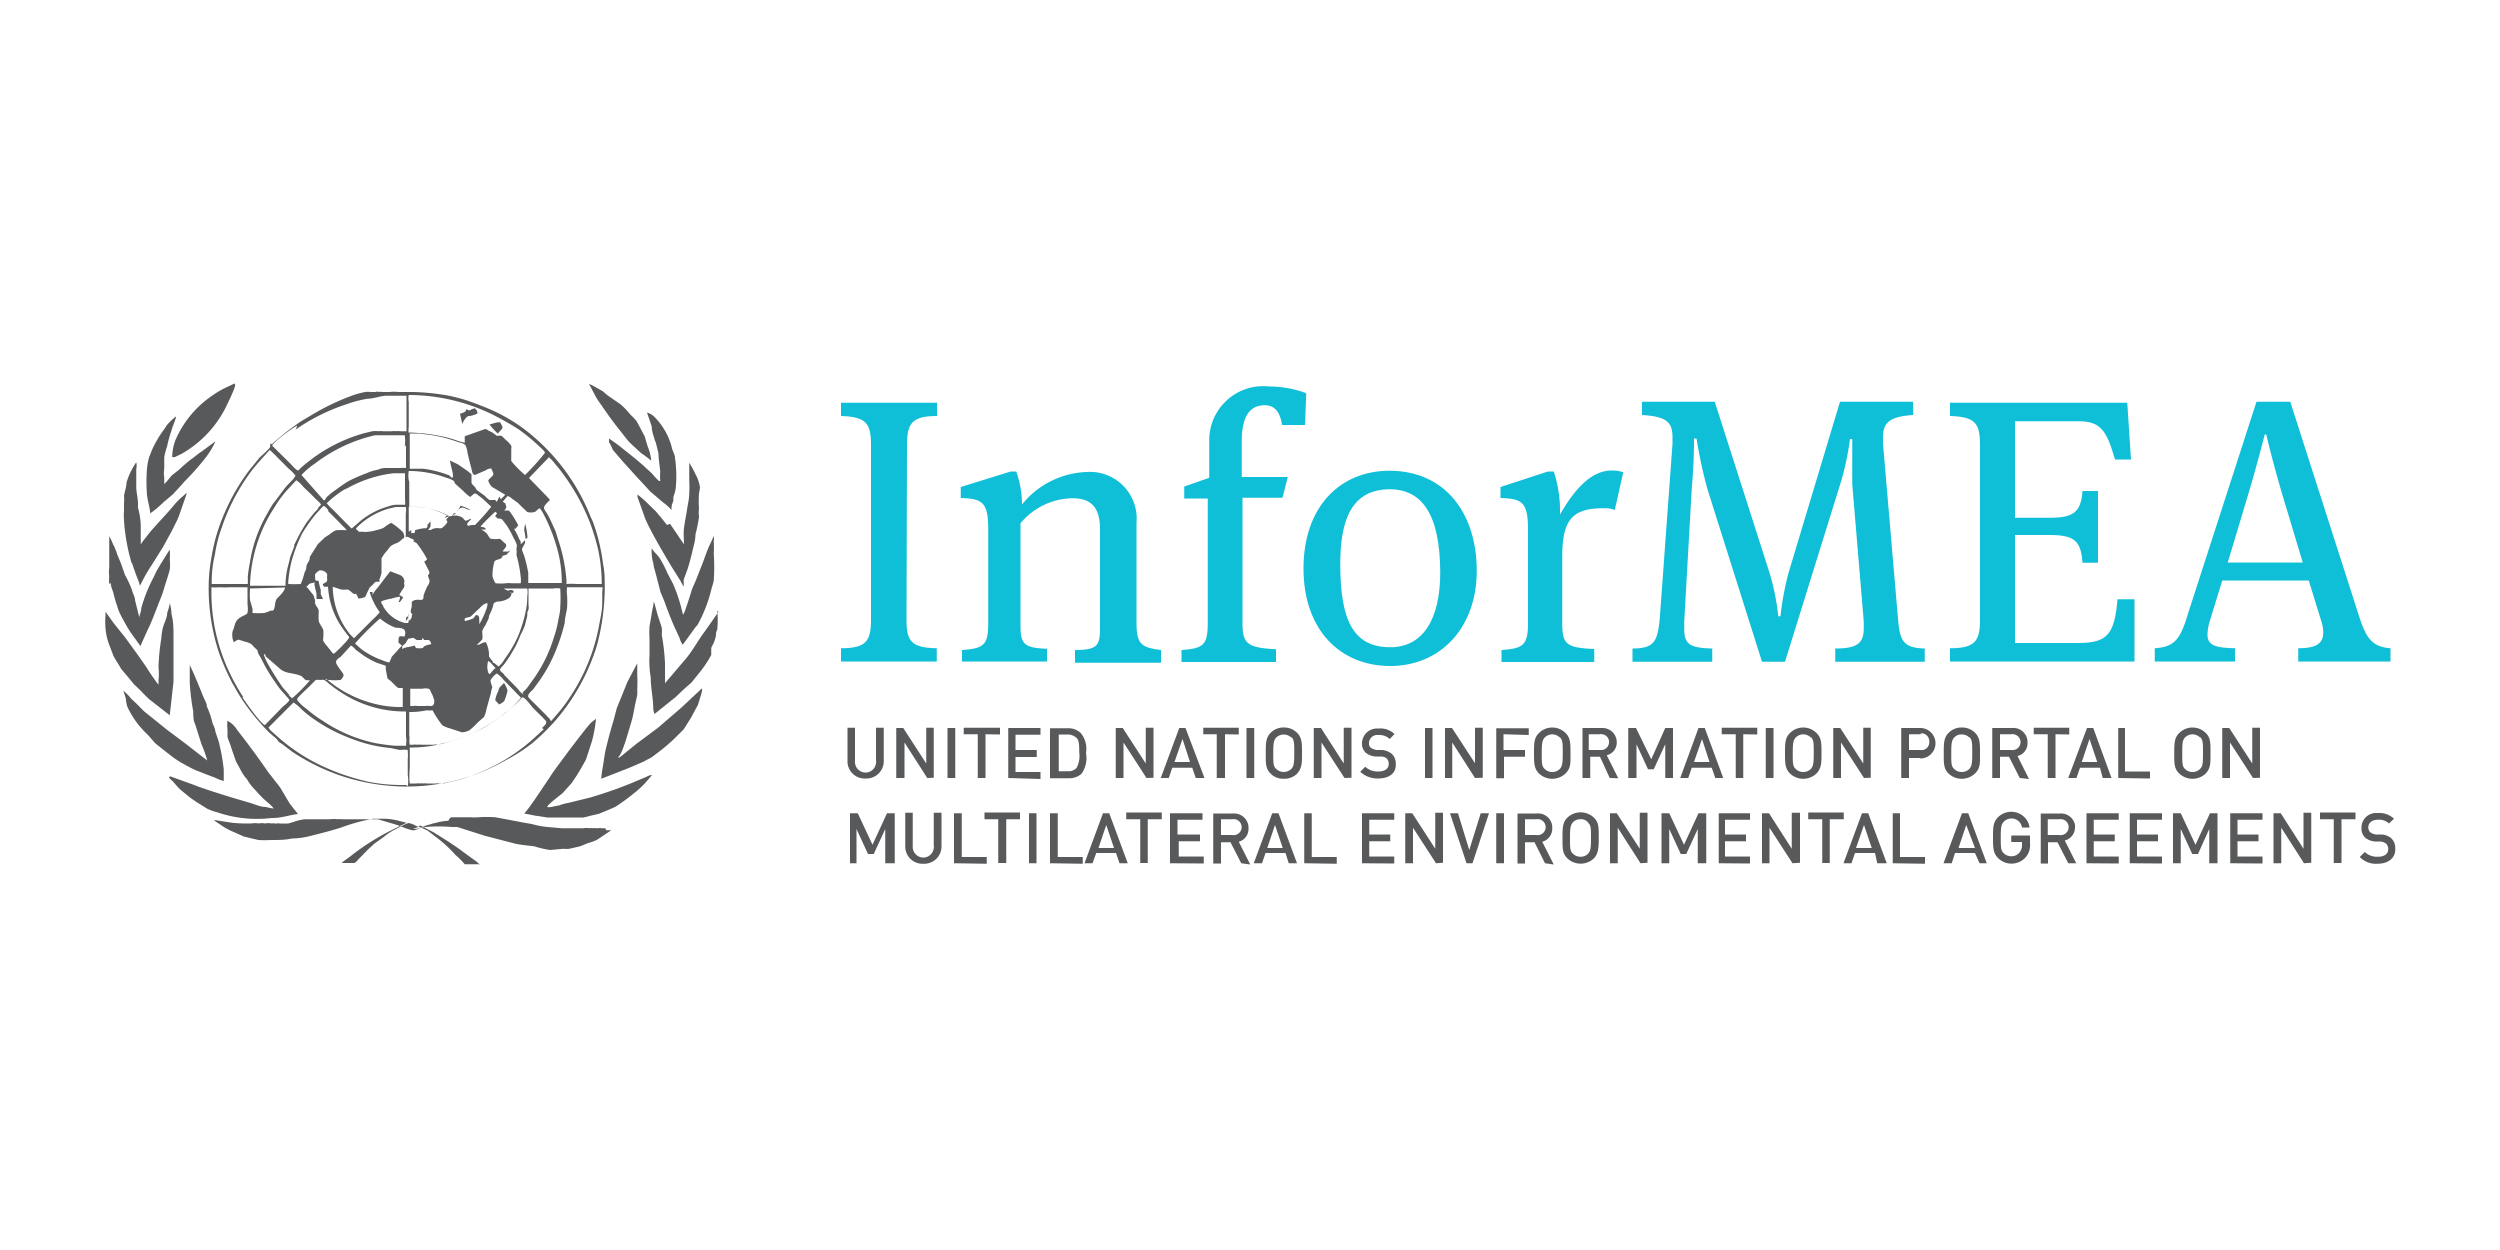 <svg xmlns="http://www.w3.org/2000/svg" viewBox="0 0 100 50">
  <g>
    <g>
      <path d="M36.26,24.79c0,.86.19,1.12,1.21,1.14v.53H33.64v-.53c1,0,1.2-.28,1.2-1.14v-7c0-.86-.2-1.12-1.2-1.15v-.53h3.84v.53c-1,0-1.2.29-1.2,1.15Z" style="fill: #0fbed7"/>
      <path d="M46.44,26v.51H43V26c.95,0,1-.21,1-.95V21.17c0-.89-.37-1.24-1.1-1.24a2.76,2.76,0,0,0-2.08,1V25c0,.74.11.92,1.06.95v.51H38.48V26c.86-.06,1.05-.19,1.05-1.06V21.2c0-1.1-.21-1.25-1.1-1.28v-.44l2-.62h.22a4,4,0,0,1,.23,1.32,3.48,3.48,0,0,1,2.58-1.3,1.87,1.87,0,0,1,2,1.69,1.82,1.82,0,0,1,0,.33v4C45.46,25.76,45.64,25.9,46.44,26Z" style="fill: #0fbed7"/>
      <path d="M52.2,17h-.92c-.07-.5-.28-.79-.69-.79-.57,0-.92.4-.92,1.44v1.43h1.84l-.21.83H49.7v5c0,.82.16,1,1.34,1.06v.51H47.26V26c.86-.06,1.05-.19,1.05-1.06v-5h-.94v-.48l1-.35V17.65a2.16,2.16,0,0,1,2.4-2.19,4.17,4.17,0,0,1,1.48.27Z" style="fill: #0fbed7"/>
      <path d="M55.61,26.64c-2,0-3.47-1.44-3.47-3.9s1.45-3.91,3.44-3.91c2.23,0,3.49,1.71,3.49,4S57.61,26.64,55.61,26.64Zm0-7.07c-1.51,0-2,1.15-2,3,0,2.29.55,3.32,2,3.32,1.29,0,2-1.09,2-3C57.6,20.57,56.88,19.57,55.58,19.57Z" style="fill: #0fbed7"/>
      <path d="M64.47,18.82a1.39,1.39,0,0,1,.46.07l-.34,1.51a1,1,0,0,0-.45-.07c-1.24,0-1.65.45-1.65,1.94v2.64c0,.86.15,1,1.28,1.05v.52H60.06V26c.86-.06,1.06-.19,1.06-1.06V21.2c0-1.1-.21-1.25-1.1-1.28v-.44l1.9-.62h.23a5.05,5.05,0,0,1,.25,1.72C63,19.54,63.66,18.82,64.47,18.82Z" style="fill: #0fbed7"/>
      <path d="M76.53,16.6c-.94.06-1.21.3-1.21.89v.26l.6,7c.07.88.21,1.17,1.07,1.19v.53H73.41v-.53c.88,0,1.14-.21,1.14-.81v-.27l-.46-5.5c0-.46,0-1.1,0-1.48v-.32H74a11.36,11.36,0,0,1-.34,1.64l-2.26,7.27h-.92l-2.19-6.93a19.6,19.6,0,0,1-.43-2h-.1c0,.21,0,1-.09,2l-.3,5.31v.32c0,.6.23.75,1.12.77v.53H65.3v-.53c.87,0,1-.28,1.09-1.19l.51-7v-.26c0-.63-.27-.83-1.22-.89v-.53h2.91l2.19,6.84a9.25,9.25,0,0,1,.35,1.74h.09a11.44,11.44,0,0,1,.32-1.73l2.06-6.85h2.92Z" style="fill: #0fbed7"/>
      <path d="M78,25.93c1,0,1.2-.28,1.2-1.14v-7c0-.86-.19-1.12-1.2-1.15v-.53h7.09l.15,2.27h-.64c-.33-1.15-.57-1.53-1.45-1.53H80.6v3.86H82c.92,0,1.24-.21,1.3-1.07h.62v2.87H83.3C83.24,21.66,83,21.4,82,21.4H80.6v4.32h2.53c1.16,0,1.45-.34,1.57-1.75h.68v2.49H78Z" style="fill: #0fbed7"/>
      <path d="M92.35,23.22H88.89l-.5,1.63a1.9,1.9,0,0,0-.09.53c0,.45.33.53,1.1.55v.53H86.19v-.53c.72-.05,1-.28,1.3-1.29l2.77-8.57h1.35l2.74,8.54c.27.84.49,1.27,1.27,1.32v.53H91.93v-.53c.72,0,1-.19,1-.63a1.48,1.48,0,0,0-.08-.46Zm-3.24-.72h3l-.67-2.23c-.41-1.33-.68-2.43-.79-2.89h-.06c-.16.61-.39,1.51-.81,2.89Z" style="fill: #0fbed7"/>
    </g>
    <g>
      <path d="M19,16.34a.26.26,0,0,1,.1.2v0a1.12,1.12,0,0,1-.31.1h-.06l0,0-.08.06a1,1,0,0,0-.16.26h0l-.09-.41v0s.24-.06.24-.14.08,0,.11,0,0,0,.05,0a.53.53,0,0,1,.22-.08h0Z" style="fill: #58595b;fill-rule: evenodd"/>
      <path d="M20,16.86h0c0,.06.1.17.1.24s-.18.2-.18.25a3,3,0,0,1-.34-.37l.28-.08a.24.24,0,0,1,.12,0h0Z" style="fill: #58595b;fill-rule: evenodd"/>
      <path d="M18.41,20.23a1.33,1.33,0,0,1,.28.1l.12.05h0c-.16.05-.27-.19-.46,0,0,0-.05,0-.05.06h0v0l.11-.18Z" style="fill: #58595b;fill-rule: evenodd"/>
      <path d="M21,20.92a2.94,2.94,0,0,1,.1.58.1.1,0,0,1-.08.05,1.88,1.88,0,0,0-.05-.33A.74.74,0,0,1,21,21a.36.36,0,0,0,0-.09Z" style="fill: #58595b;fill-rule: evenodd"/>
      <path d="M19.13,21.05s0,0,0,0Z" style="fill: #58595b;fill-rule: evenodd"/>
      <path d="M16,21.51v0A0,0,0,0,0,16,21.51Z" style="fill: #58595b;fill-rule: evenodd"/>
      <path d="M12.09,24v0Z" style="fill: #58595b;fill-rule: evenodd"/>
      <path d="M11.8,24.07v0Z" style="fill: #58595b;fill-rule: evenodd"/>
      <path d="M16.22,24.89h0l-.1,0h.11v-.06h0Z" style="fill: #58595b;fill-rule: evenodd"/>
      <path d="M16.29,24.93v0h0l0,0Z" style="fill: #58595b;fill-rule: evenodd"/>
      <path d="M18.62,25.92h0s0,0,0,0,0,0,0,0Z" style="fill: #58595b;fill-rule: evenodd"/>
      <path d="M12.8,26.7s0,.07.06.07h0l-.06-.06Z" style="fill: #58595b;fill-rule: evenodd"/>
      <path d="M20.16,27.32s.06.08.07.12a.62.62,0,0,1,.07.19,2,2,0,0,1-.13.41.55.55,0,0,1-.22.14c0-.05-.13-.13-.14-.18a1.12,1.12,0,0,1,.12-.35.44.44,0,0,1,.06-.16Z" style="fill: #58595b;fill-rule: evenodd"/>
      <path d="M11.36,27.54s0,0,0,0h0v0Z" style="fill: #58595b;fill-rule: evenodd"/>
      <path d="M11.91,28.19s0,0,0,0Z" style="fill: #58595b;fill-rule: evenodd"/>
      <path d="M7.53,30.59v0Z" style="fill: #58595b;fill-rule: evenodd"/>
      <path d="M18,31.24v.06h0v-.05Z" style="fill: #58595b;fill-rule: evenodd"/>
      <path d="M24.26,16.5c.18.26.37.51.57.76s.27.36.43.51l.39.36a3.79,3.79,0,0,1,.4.3h0a1.94,1.94,0,0,0-.13-.54c-.05-.14-.09-.29-.13-.43l-.2-.38-.13-.24a3.07,3.07,0,0,0-.25-.26,2.86,2.86,0,0,0-.38-.4l-.52-.36-.2-.17-.32-.18a1,1,0,0,0-.23-.11c.12.21.22.43.35.64Z" style="fill: #58595b;fill-rule: evenodd"/>
      <path d="M7,18.28l.27-.13a4.42,4.42,0,0,0,1.83-2c.1-.21.2-.42.28-.63,0-.05.06-.12,0-.18l-.25.12a3.42,3.42,0,0,0-.59.33,4.12,4.12,0,0,0-1.48,1.72,1.84,1.84,0,0,0-.17.77.08.08,0,0,0,.07,0Z" style="fill: #58595b;fill-rule: evenodd"/>
      <path d="M26.22,17.65l.12.49c0,.24.05.49.07.73a2.22,2.22,0,0,0,0,.37h-.05v0h0a2.68,2.68,0,0,1-.28-.3l-.23-.21c-.35-.33-.74-.62-1.11-.92l-.25-.18-.13-.09a0,0,0,0,0,0,.05l0,.09a2.2,2.2,0,0,1,.15.31l.42.49c.25.27.49.55.75.82l.33.36.53.45a1.78,1.78,0,0,1,.32.29h0c0-.1,0-.2.05-.3s0-.2.05-.29a1.53,1.53,0,0,0,.07-.29A5,5,0,0,0,27,18.32c0-.13-.09-.26-.12-.39a2.66,2.66,0,0,0-.73-1.28.72.72,0,0,0-.27-.15l.19.56c0,.21.09.41.14.61Z" style="fill: #58595b;fill-rule: evenodd"/>
      <path d="M6,20.54a4.06,4.06,0,0,0,.55-.46l.37-.31c.15-.17.31-.33.45-.5a10.17,10.17,0,0,0,.82-.92,3.14,3.14,0,0,0,.43-.7l-.54.4c-.16.1-.3.23-.46.34a6,6,0,0,0-.46.4L6.89,19c-.12.12-.2.26-.32.36h0V19.1a1,1,0,0,1,0-.35c0-.16,0-.31,0-.46a2.58,2.58,0,0,1,.11-.42,5.27,5.27,0,0,1,.19-.68c0-.07.2-.48.16-.53a3.45,3.45,0,0,0-.28.26.85.85,0,0,0-.14.19,4.61,4.61,0,0,0-.5.82c-.05.11-.09.23-.14.34a2.59,2.59,0,0,0-.1.62,6.11,6.11,0,0,0,0,.74c0,.33.12.61.14.92Z" style="fill: #58595b;fill-rule: evenodd"/>
      <path d="M5.28,22.52c.06.19.13.38.2.57a2.3,2.3,0,0,1,.12.34h0l.07-.14a5.9,5.9,0,0,1,.4-.69l.45-.72.34-.62.23-.46.07-.17.3-.86v-.05h0l-.17.15a3,3,0,0,0-.31.31c-.31.38-.67.74-1,1.13l-.21.27a1.43,1.43,0,0,0-.14.2h0V21a3,3,0,0,0-.11-.69v-.16c0-.21-.06-.42-.07-.63v-.75a.66.66,0,0,0,0-.28,3,3,0,0,0-.39.81c0,.17-.07.35-.1.53a1.32,1.32,0,0,1,0,.28l0,.3a2.83,2.83,0,0,0,0,.41,7.77,7.77,0,0,0,.31,1.72Z" style="fill: #58595b;fill-rule: evenodd"/>
      <path d="M26.68,21l-.15-.19-.3-.36-.29-.28a3.18,3.18,0,0,0-.33-.3l-.11-.09h0s0,.08,0,.1l.31.87c.08.19.18.38.28.57.24.45.49.87.75,1.31l.37.59.14.26h0a.09.09,0,0,1,0-.07V23.2h0a.08.08,0,0,0,0,.07h0s0-.07,0-.09l.15-.41c.06-.18.11-.37.16-.57s.07-.31.11-.45a1.89,1.89,0,0,0,.05-.38,5.42,5.42,0,0,0,.14-.7,1.19,1.19,0,0,1,0-.32,4.09,4.09,0,0,1,0-.6L28,19.51a1.32,1.32,0,0,0-.05-.23,1.38,1.38,0,0,0-.12-.29c-.05-.11-.11-.22-.17-.33l-.09-.15v.72a4.17,4.17,0,0,1,0,.5c0,.22-.06.45-.09.66s-.09.49-.12.73,0,.43,0,.65h0s-.2-.28-.22-.32l-.34-.5Z" style="fill: #58595b;fill-rule: evenodd"/>
      <path d="M4.43,23.32c0,.13.06.25.1.38a5.54,5.54,0,0,0,.17.58,1.17,1.17,0,0,0,.09.24,2.64,2.64,0,0,0,.15.29,5.5,5.5,0,0,0,.28.48l.41.57s0,0,0-.05c.12-.27.24-.54.37-.81l.11-.26.39-1,.12-.39c.06-.19.12-.37.17-.56a1.61,1.61,0,0,0,0-.4,2.67,2.67,0,0,0,0-.4s-.1.14-.12.18-.24.38-.35.57-.12.24-.18.36a6,6,0,0,0-.49,1.23c0,.12-.06.24-.08.36h0L5.4,24c0-.12-.08-.24-.11-.36S5.11,23.19,5,23l-.16-.46-.15-.36a1.43,1.43,0,0,0-.08-.22.85.85,0,0,0-.09-.19,1.87,1.87,0,0,0-.15-.32c0,.25,0,.49,0,.74v.53a1,1,0,0,0,0,.33,1.65,1.65,0,0,0,0,.31Z" style="fill: #58595b;fill-rule: evenodd"/>
      <path d="M27.68,23.57c-.08.26-.16.52-.25.77a.8.8,0,0,1-.11.25h0l-.09-.36a6.74,6.74,0,0,0-.3-.86l-.24-.46a4.56,4.56,0,0,0-.3-.58c-.09-.14-.24-.25-.32-.4h0v0a1.7,1.7,0,0,0,.07.63c0,.11.05.23.08.35l.2.77.15.36c.13.37.27.72.42,1.07.07.13.12.26.19.4a.79.79,0,0,0,.13.28h0l.5-.69A1.19,1.19,0,0,1,27.9,25a5.74,5.74,0,0,0,.57-1.49,2.29,2.29,0,0,0,.08-.28,7.8,7.8,0,0,0,0-1.08,4.19,4.19,0,0,0,0-.5.74.74,0,0,0,0-.21l-.11.25c-.16.31-.25.63-.38.95l-.22.56-.17.39Z" style="fill: #58595b;fill-rule: evenodd"/>
      <path d="M28.74,24.47s-.1.15-.13.19l-.42.6c-.26.34-.46.73-.74,1.07l-.85,1h0v-.8a8.65,8.65,0,0,0-.13-1.14,1.26,1.26,0,0,0,0-.28c-.05-.17-.11-.35-.17-.53l-.09-.33a.55.55,0,0,0-.06-.18,1.35,1.35,0,0,1-.05.29l-.12.7a3.87,3.87,0,0,0,0,.48v.69a3,3,0,0,0,0,.42,3.8,3.8,0,0,0,.05.46c0,.3.05.59.08.88s0,.38.07.57h0l.4-.32.46-.37.28-.27.34-.3.29-.36a4.58,4.58,0,0,0,.5-.74l0-.25c0-.09.08-.17.11-.26a2.13,2.13,0,0,0,.08-.27c0-.08,0-.15.05-.23a3.86,3.86,0,0,0,0-.76Z" style="fill: #58595b;fill-rule: evenodd"/>
      <path d="M5.36,27.37l.3.29c.09.1.2.21.31.31l.51.4.31.24h0l.15-1.34c0-.58,0-1.17,0-1.79,0-.33,0-.6-.08-.92a1.61,1.61,0,0,0-.07-.43,1.56,1.56,0,0,1-.1.37c0,.22-.13.42-.18.63a3,3,0,0,0-.06.42,8.79,8.79,0,0,0-.11,1.14,2.28,2.28,0,0,1,0,.52v.18h0v0h0a8.17,8.17,0,0,1-.49-.71l-.32-.46L5,25.49l-.45-.56-.33-.46h0v.16a2.69,2.69,0,0,0,0,.49,2.38,2.38,0,0,0,.16.7l.16.42q.09.17.18.3l.13.22.27.32.23.28Z" style="fill: #58595b;fill-rule: evenodd"/>
      <path d="M28.06,27.55h0l-.8.75-.94.81-.86.64-.48.39a1.88,1.88,0,0,1-.24.18h0v-.06h0c.09,0,.31-.69.34-.8l.2-.67c.05-.19.08-.39.12-.58s.06-.27.09-.41a1.78,1.78,0,0,0,0-.22,5.62,5.62,0,0,0,0-.58v-.47l-.39.74-.43,1.06-.12.46c-.08.27-.16.54-.23.82l-.07.28c-.07.26-.09.53-.14.8a3.62,3.62,0,0,0-.06.46l.77-.3.38-.15.51-.22.36-.19.29-.22a7.34,7.34,0,0,0,.6-.51l.39-.39.29-.46.28-.52.14-.46c0-.06.06-.13,0-.2h0Z" style="fill: #58595b;fill-rule: evenodd"/>
      <path d="M7.2,30.48c.2.11.41.23.63.33l.41.16.39.15a1.75,1.75,0,0,0,.32.12l0-.46a8,8,0,0,0-.2-1.11l-.14-.42c0-.11-.07-.22-.11-.33a3.32,3.32,0,0,0-.23-.67h0s0,0,0-.05-.1-.24-.15-.36c-.12-.31-.25-.61-.38-.92l-.15-.32h0v.7a9,9,0,0,0,.14,1.16c0,.17,0,.36.08.52l.25.79a4.54,4.54,0,0,1,.23.65h0l-.85-.66-.76-.57-.46-.37-.46-.37c-.14-.14-.33-.34-.51-.5a2.34,2.34,0,0,0-.31-.32h0a2.46,2.46,0,0,0,.09.29,1.86,1.86,0,0,0,.06.34,3.57,3.57,0,0,0,.81,1.12l.31.35.4.32.35.27Z" style="fill: #58595b;fill-rule: evenodd"/>
      <path d="M26.08,31h0c-.12,0-.24.09-.36.13l-.45.19a17.21,17.21,0,0,1-1.66.58l-.89.22a1.61,1.61,0,0,0-.36.1c-.1,0-.38.1-.46.06s.56-.51.61-.56l.35-.39.15-.22c.1-.15.19-.3.28-.46l.15-.27.24-.74a5.36,5.36,0,0,0,.16-.89l-.19.15c-.18.19-.33.4-.49.6l-.39.51-.54.73c-.16.22-.31.46-.46.68s-.37.56-.57.83a3.25,3.25,0,0,1-.23.29h0l.46.09.46.07.34,0h.39l.72,0,.28-.07.34-.08.39-.16.27-.12a8,8,0,0,0,.75-.55,3.45,3.45,0,0,0,.55-.53l.18-.21h0Z" style="fill: #58595b;fill-rule: evenodd"/>
      <path d="M10.92,32.72c.34,0,.66-.12,1-.16a0,0,0,0,0,0,0l-.13-.16-.21-.27-.23-.39-.15-.25-.46-.59c-.3-.43-.6-.85-.92-1.27l-.34-.44a1,1,0,0,0-.38-.36,1.46,1.46,0,0,0,0,.36c0,.11,0,.17,0,.26s.11.3.15.46l.19.55.16.29a1.94,1.94,0,0,0,.21.34h0l0,0a.64.64,0,0,1,.1.13,1.9,1.9,0,0,0,.31.39c.1.12.21.23.32.34l.25.22a1.29,1.29,0,0,1,.16.17,1.55,1.55,0,0,1-.31-.06c-.24,0-.46-.12-.69-.18l-.78-.23-.63-.2c-.21-.07-.53-.17-.8-.28l-.86-.31s-.09-.05-.11,0,.1.13.13.16.2.24.32.35l.38.31c.14.1.27.19.42.28l.27.17a2.24,2.24,0,0,0,.39.14,4.93,4.93,0,0,0,2.19.23Z" style="fill: #58595b;fill-rule: evenodd"/>
      <path d="M24.21,33.13h-.14a.49.49,0,0,0-.17,0h-.06a.24.24,0,0,0-.12,0,.33.33,0,0,0-.14,0,.71.71,0,0,0-.25,0h-.12c-.24,0-.49,0-.73,0l-.58-.05a3.5,3.5,0,0,1-.63-.12c-.49-.08-1-.19-1.47-.27a4.87,4.87,0,0,0-.66,0,1.71,1.71,0,0,1-.32,0c-.12,0-.3,0-.41,0h-.36a.29.29,0,0,0-.12.15.17.17,0,0,0-.1,0,1.86,1.86,0,0,0-.41.08.79.79,0,0,0-.22.06.93.93,0,0,0-.33.12l-.25.1a.37.37,0,0,1-.18,0l-.19-.06L15.89,33l-.78-.23H13.65a.43.43,0,0,0-.16,0,1,1,0,0,0-.29,0h-1a1.82,1.82,0,0,0-.46.11l-.21.06H11.3l-.11,0a.29.29,0,0,0-.13,0H11a.38.38,0,0,0-.15,0,.49.49,0,0,0-.24,0,.57.57,0,0,0-.26,0,.71.71,0,0,0-.29,0c-.3,0-.61,0-.91-.05l-.51-.08H8.55s0,0,0,0l.42.28a3,3,0,0,0,.4.2l.38.17.33.08.26.06a4.34,4.34,0,0,0,.51,0c.29,0,.55,0,.83-.06a3.07,3.07,0,0,0,.6-.07c.46-.11.92-.23,1.34-.36a7.62,7.62,0,0,1,1.3-.36l.22,0h.26a2.52,2.52,0,0,1,.54.08l.32.08h0v0l-.4.2a9.63,9.63,0,0,0-1.74,1.06,3.55,3.55,0,0,1-.31.23l-.15.12h.52a.67.67,0,0,0,.15-.14l.39-.4.25-.23.39-.28a2.33,2.33,0,0,1,.38-.26l.27-.14a1.66,1.66,0,0,1,.33-.15.91.91,0,0,1,.31.12,2.62,2.62,0,0,1,.46.19l.38.29a5.21,5.21,0,0,1,.73.68,3.23,3.23,0,0,1,.37.37h.62c-.05,0-.11-.07-.14-.1l-.58-.42c-.18-.14-.37-.26-.56-.39l-.59-.37-.53-.27a1,1,0,0,1-.3.14h0l.11,0,.39-.08a6.25,6.25,0,0,1,1.06,0h.22l1.1.35,1.23.32c.24.05.49.07.74.1A4.3,4.3,0,0,0,22,34l.55-.05a.86.86,0,0,0,.23,0l.43-.1.32-.13a1.66,1.66,0,0,0,.37-.14l.55-.37h-.2Z" style="fill: #58595b;fill-rule: evenodd"/>
      <path d="M24.18,23a3.62,3.62,0,0,0-.06-.46,7.59,7.59,0,0,0-.39-1.63,1.47,1.47,0,0,0-.1-.22A8.14,8.14,0,0,0,21,17.19a6.1,6.1,0,0,0-.59-.4,6.88,6.88,0,0,0-.66-.35c-.28-.13-.57-.24-.87-.35a6.15,6.15,0,0,0-1.28-.32,9.65,9.65,0,0,0-1.07-.09c-.09,0-.15,0-.24,0l-.07,0h-.3a1.22,1.22,0,0,0-.33,0h-.29a.35.35,0,0,0-.14,0,.17.17,0,0,0-.14,0h-.21a.65.65,0,0,0-.2,0,3.45,3.45,0,0,0-.46.12,9.39,9.39,0,0,0-1.75.84c-.16.1-.34.19-.5.31a11,11,0,0,0-1,.79s0,.05-.09,0h0s0,0,0,.11-.46.45-.48.52l-.32.39A8.08,8.08,0,0,0,9,20.48a7.25,7.25,0,0,0-.54,1.81,6.78,6.78,0,0,0-.11,1,8.24,8.24,0,0,0,.4,2.79,9.1,9.1,0,0,0,.42,1c.05.1.1.21.16.31s.21.37.32.54a8.2,8.2,0,0,0,.77,1,4.59,4.59,0,0,0,.37.39l.16.14a1.14,1.14,0,0,1,.16.15h0v-.05h0v.07a.61.61,0,0,0,.16.12l.42.32a8.48,8.48,0,0,0,1.83.92,8.32,8.32,0,0,0,1.84.42,8,8,0,0,0,4.87-1,7,7,0,0,0,1.07-.69c.22-.19.43-.38.63-.59l.21-.22a8.35,8.35,0,0,0,1.62-2.74q.11-.3.18-.6A9.1,9.1,0,0,0,24.18,23Zm-2.24-4.72a1.23,1.23,0,0,1,.25.26c.1.12.2.23.29.36a8.46,8.46,0,0,1,1.14,2.06,9.32,9.32,0,0,1,.3,1,6.59,6.59,0,0,1,.15,1.4s-.3,0-.37,0h-.64a2.67,2.67,0,0,0-.4,0s0,0,0,0,0-.09,0-.12a6.54,6.54,0,0,0-.33-1.64l-.11-.36c-.11-.22-.2-.46-.31-.65s-.15-.2-.15-.29S22,20,22,20h0a2.73,2.73,0,0,0-.23-.25l-.61-.63h0s.73-.76.82-.85Zm-1,9.5h0a.84.84,0,0,1-.23-.23L20.17,27c0-.05-.17-.15-.17-.2h0c0-.07.11-.16.16-.22a5.21,5.21,0,0,0,.36-.55,3.64,3.64,0,0,0,.3-.63A2.6,2.6,0,0,0,21,25l.09-.36c0-.11,0-.17.05-.25a.67.67,0,0,0,0-.2c0-.15,0-.31,0-.45v-.2l0,0h1a.81.81,0,0,1,.27,0h0a6.19,6.19,0,0,1,0,.75c0,.18-.05.36-.08.53a4.39,4.39,0,0,1-.18.69A5.7,5.7,0,0,1,21.45,27c-.08.13-.17.24-.25.35a1.43,1.43,0,0,1-.3.35h0Zm-8-2.51c0-.15-.15-.27-.19-.43a2.54,2.54,0,0,1,0-.39c0-.11-.11-.2-.14-.3s0-.07,0-.1a2.17,2.17,0,0,0-.07-.24l-.29-.36c.06,0,.09-.08.13-.1a1,1,0,0,1,.25-.05h0s-.05,0-.05.05,0,0,0,.05l.08.35v.21h.26l-.09-.19c0-.06,0-.12,0-.18a3.11,3.11,0,0,1-.09-.36h-.07s-.05,0-.06-.05L12.6,23c0-.06.12-.15.17-.18a.31.31,0,0,1,.31.13.4.4,0,0,1,0,.15.38.38,0,0,1,0,.15.62.62,0,0,1-.17.11h0a.17.17,0,0,0,.06.11s.14,0,.15,0a3.87,3.87,0,0,0,.06.46,3.28,3.28,0,0,0,.39,1,5.3,5.3,0,0,0,.39.54s0,0,0,.05l-.1.13c-.11.12-.22.24-.34.35l-.15.14-.05,0-.25-.31a1.33,1.33,0,0,1-.14-.19.21.21,0,0,1,0-.11,2,2,0,0,0,0-.35Zm-1.35,2.55-.28-.32c-.21-.3-.4-.6-.58-.92a1.89,1.89,0,0,1-.18-.41l.06,0h0s0,.09.07.13l.53.46c.22.19.52.15.78.26.1,0,.17.17.27.19h.14a6.9,6.9,0,0,1-.71.72h0a.67.67,0,0,1-.15-.14Zm4.62-7.63s-.08,0-.12,0h-.25a1.14,1.14,0,0,0-.32.07,3.07,3.07,0,0,0-1.14.61l-.31.27h0c-.08-.06-.14-.14-.22-.21l-.37-.38-.2-.2a1.45,1.45,0,0,1-.21-.22h0s0,0,0,0a4,4,0,0,1,.69-.54l.15-.07a5,5,0,0,1,1.4-.52,3.65,3.65,0,0,1,.46-.07h.43v1a1.5,1.5,0,0,1,0,.3Zm-3.08.26.27.27.33.34a1,1,0,0,1,.14.15h0a3.08,3.08,0,0,0-.43,0,1,1,0,0,0-.25.16l-.2.13-.28.27-.32.51v0s0,0,0,.06-.09.19-.12.26,0,.18-.08.27a2.81,2.81,0,0,1-.16.49,4.17,4.17,0,0,1-.5,0h0v-.1a5.34,5.34,0,0,1,.13-.8,6.11,6.11,0,0,1,.3-.85l.11-.24a6.25,6.25,0,0,1,.4-.6l.14-.18.32-.35c.08,0,.14.1.2.16Zm-.4-.11c-.07.08-.15.15-.21.23l-.25.32a6.67,6.67,0,0,0-.37.64l-.13.26s0,.05,0,.06-.11.29-.16.43l-.07.29a3.13,3.13,0,0,0-.12.86H10a6,6,0,0,1,.83-2.9l.25-.4a4.63,4.63,0,0,1,.52-.65l.25-.27a1.16,1.16,0,0,1,.28.26c.15.15.3.28.44.43s.23.19.27.29l-.13.14ZM11.4,23.5c0,.13-.22.34-.31.43s-.08.28-.12.41-.11.07-.16.09a1.06,1.06,0,0,1-.25.09,3.53,3.53,0,0,1-.46,0,1.22,1.22,0,0,0,0-.17L10,24a3.53,3.53,0,0,1,0-.46Zm1.79,3.7a1.9,1.9,0,0,0,.41,0c.06,0,.1-.1.13-.14s0-.07,0-.1-.31-.39-.29-.49.13-.16.18-.19l.42-.46h0a.77.77,0,0,1,.19.17l.31.23a3.92,3.92,0,0,0,.53.29l.36.12h0a.74.74,0,0,1,0,.14l.07.37v0l.13.1.21.21.09.07h.18v.76h-.09a3.94,3.94,0,0,1-.77-.07,4.7,4.7,0,0,1-1.79-.74c-.15-.1-.29-.22-.43-.33v.05Zm2.91-1.38a1,1,0,0,0-.2.2l-.23.25a2.29,2.29,0,0,1-.1.23h0a1.31,1.31,0,0,1-.28-.09A3.27,3.27,0,0,1,14.5,26c-.11-.08-.2-.18-.3-.26h0a11.24,11.24,0,0,1,1-1h0a2.27,2.27,0,0,0,.46.3l.17.07c.08,0,.31,0,.36.11s0,.18,0,.24c-.16,0-.23-.07-.25.12v.13l.09.07.06.07h0l.14-.13s.07-.13.11-.18l.08,0c.13-.06.14,0,.25.06h.22a.12.12,0,0,1,0-.08s.07.05.08.08h.16c.07,0,.11.11.12.17a.9.9,0,0,0-.28.08l-.06.07h0a.74.74,0,0,1-.27,0,.47.47,0,0,1-.05-.1h0l-.19.05a.9.9,0,0,0-.32.09ZM17.37,28c0,.12,0,.2-.1.24l-.09,0a.29.29,0,0,0-.13,0h-.34a.61.61,0,0,0-.19,0h-.11s0,0,0-.05v-.64l0,0h.48a.53.53,0,0,1,.25,0c.06,0,.09.13.13.2a.66.66,0,0,1,.08.21Zm-1,1.48v-1h.1a3.17,3.17,0,0,0,.61-.07.59.59,0,0,0,.22,0h0a4.43,4.43,0,0,0,.39.6,1.27,1.27,0,0,0,.32.13l.46.15h.05a.79.79,0,0,0,.26-.08,3.61,3.61,0,0,0,.35-.33l.23-.2a1.19,1.19,0,0,0,.1-.32l.18-.65a.8.8,0,0,1,.05-.21c0-.07-.09-.21-.06-.31a.82.82,0,0,1,.24-.25h0a1.06,1.06,0,0,1,.27.25l.7.72a3.8,3.8,0,0,1-.64.62,6.29,6.29,0,0,1-1.8,1,5.58,5.58,0,0,1-.58.18,1.47,1.47,0,0,0-.3.08.48.48,0,0,0-.18,0h-.48a.43.43,0,0,0-.16,0,.61.61,0,0,0-.19,0h-.12a1,1,0,0,1,0-.34Zm3.45-8.84a.28.28,0,0,0,.09.1c.07,0,.15,0,.2.07l.14.18a3.81,3.81,0,0,1,.29.52,1.42,1.42,0,0,1,.12.25.19.19,0,0,1,0,.15h0v0h0V22a.33.33,0,0,1,0,.14h0l0,.07a5.07,5.07,0,0,1,.17.88,1,1,0,0,1,0,.24s0,0,0,0h-.38a.74.74,0,0,0-.21,0,2,2,0,0,1-.42,0,1,1,0,0,1-.12-.28,2.06,2.06,0,0,1,.08-.6c.06-.06.18-.07.25-.11s.05-.08.08-.11a1.42,1.42,0,0,0,.16-.05l.16-.18h0s-.07.05-.11.06h-.21c0-.05.14-.16.14-.24s-.07-.09-.1-.13a1.07,1.07,0,0,0-.16-.14H20a1.09,1.09,0,0,1-.36,0c-.06,0-.12-.16-.17-.21a.73.73,0,0,0-.23-.16h0s0,0,0,0l.19,0c0-.1-.15-.09-.21-.12h0a8.18,8.18,0,0,1,.59-.59.16.16,0,0,1,.07.07h0l-.06.08a.1.1,0,0,0,0,.08Zm.29-.57s.15-.19.2-.23a.62.62,0,0,1,.19.12l.22.16.15.15.22.21a.57.57,0,0,0,.29,0c.05,0,.17-.17.22-.14a1.4,1.4,0,0,1,.16.26,6.89,6.89,0,0,1,.57,1.51,4.88,4.88,0,0,1,.14,1.21c-.45,0-.89,0-1.34,0h0v0c0-.14,0-.27,0-.4a5.17,5.17,0,0,0-.16-.68L20.88,22c0-.15.17-.24.11-.39v0h0a1.19,1.19,0,0,1-.16.16h0v-.07h0a.22.22,0,0,0-.06-.13,2.74,2.74,0,0,0-.21-.42h0s0,0,.06,0h0l.11-.14h0a4.12,4.12,0,0,0-.27-.45.76.76,0,0,0-.11-.14h-.18l.05-.06c.07-.11,0-.12,0-.22Zm-.4,6.44h0v0l0-.06a.9.9,0,0,1-.15-.19v-.12a1.3,1.3,0,0,0-.11-.43c-.06-.07-.23.06-.3.08h-.08v0s.2-.17.22-.22,0-.23,0-.33a.94.94,0,0,1,.12-.22l.14-.29c0-.11.07-.21.11-.31a1.9,1.9,0,0,0,.09-.29h0a.36.36,0,0,1,.18-.07c.15,0,.46-.09.51-.24s0-.12-.06-.14h0s.13.09.16,0-.16-.1-.2-.05a.56.56,0,0,1-.19-.09h0v0h.94v0a.81.81,0,0,1,0,.31,3.05,3.05,0,0,1-.06.6,5.68,5.68,0,0,1-.31,1,5,5,0,0,1-.54.92,1,1,0,0,1-.24.29s-.15-.12-.17-.14Zm.08.23h0a2.33,2.33,0,0,0-.19.22s-.05,0-.07-.06a.73.73,0,0,1,0-.46c.11.05.19.2.3.28Zm-.61-2.42.16-.14.11-.05h.05a.66.66,0,0,1-.06.27,3,3,0,0,1-.27.57h0a.88.88,0,0,0,0-.16c0-.1,0-.25-.16-.19a.38.38,0,0,1-.07.11,1.42,1.42,0,0,1-.35.11h0a.24.24,0,0,1,0-.08c0-.06.17-.06.24-.1l.39-.37Zm-2.83-7.25v-1a.61.61,0,0,1,0-.27,7.66,7.66,0,0,1,3.62.92c.26.14.52.29.77.45a7.76,7.76,0,0,1,.89.74s.16.14.17.2A9.26,9.26,0,0,1,21,19a4.15,4.15,0,0,1-.55-.56v-.48a.29.29,0,0,0,0-.13.86.86,0,0,0-.18-.2l-.21-.2c-.05,0-.13,0-.19,0l-.19-.14-.15-.07a.23.23,0,0,0-.12-.06h0l-.2.07-.62.22v.26h0l-.24-.06a3.62,3.62,0,0,0-.56-.17,7,7,0,0,0-1.45-.18h0v-.15Zm0,.27h.4l.48.06a5.63,5.63,0,0,1,1.14.3.43.43,0,0,1,.24.1.85.85,0,0,1,.09.31c.05.21.1.43.16.64a.83.83,0,0,0,.06.21S19,19,19,19l.43-.19a.39.39,0,0,1,.23-.07c0,.08.09.15.07.24s-.19.17-.2.25a.72.72,0,0,0,.14.24l.54.32v0s-.15.16-.18.18h0a.21.21,0,0,0-.06-.1h0s-.08.17-.1.21h0S19.83,20,19.8,20h-.22a.93.93,0,0,1-.18-.16l-.33-.24L19,19.48a.54.54,0,0,1-.14-.16c0-.1,0-.27,0-.35l-.17-.14-.38-.26L18,18.42h0c0,.11.16.6.11.67S18,19,17.93,19a4.31,4.31,0,0,0-1-.25l-.54,0s0-.09,0-.13V17.35Zm0,1.87a1.15,1.15,0,0,1,0-.37,4.28,4.28,0,0,1,1.5.27.81.81,0,0,1,.27.11c.05,0,.06.1.1.14l.29.26a1.87,1.87,0,0,0,.3.26h0s.06-.06.08-.07.07-.08.12-.07a.35.35,0,0,1,.13.08,2.88,2.88,0,0,1,.33.28l.18.17h0A8.15,8.15,0,0,1,19,21h-.12c-.05,0-.16.06-.19,0s.09-.18.16-.22h0s-.06-.05-.08,0l-.13.05h0c-.05,0-.1-.09-.15-.13a.53.53,0,0,0-.37-.07h0c0-.05.09-.06.13-.1l0,0h-.11s0,.13-.16.12a.61.61,0,0,1-.14-.07l-.28-.12a3.45,3.45,0,0,0-1.19-.19v-1Zm0,2.06v-1a3,3,0,0,1,1.53.35h0s-.08.07-.09.09h0c.05,0,.12-.05.19-.06h0a.57.57,0,0,0-.13.14l.05.09a.79.79,0,0,1-.24.25l-.12,0a.2.2,0,0,0-.11,0,.37.37,0,0,0-.2.07h0l-.1,0h0v0l.09-.14s0-.17,0-.21h0l-.12.14h0c0,.12,0,.09-.06.14h-.07a1.63,1.63,0,0,0-.37.08h0c0,.13,0,.1-.15.12h0V21.2Zm.18.38.13.07a3.92,3.92,0,0,1,.42.64c0,.05-.08.07-.11.11h0c.05.1.1.19.14.28a.46.46,0,0,1,.07.16.21.21,0,0,1-.06.1c0,.09.07.16.06.25a.37.37,0,0,1-.08.18,2.66,2.66,0,0,0-.16.39l0,.06s0,.08-.06.1a.17.17,0,0,1-.1,0c-.13,0-.23,0-.31.09v.16c0,.09-.09.21,0,.31s0,0,0,.06a.2.2,0,0,1-.13.22h0c0-.05,0-.06,0-.1a.45.45,0,0,1,0-.2v0h0l0,.09c0,.07-.09,0-.1.14s.07,0,.09-.08h0a.64.64,0,0,1,0,.07.26.26,0,0,1,0,.17h0l-.13,0a1.38,1.38,0,0,1-.87-.66c0-.05-.09-.12-.08-.18s0,0,.06-.05a2.49,2.49,0,0,1,.37-.09,1.32,1.32,0,0,1,.32-.07.39.39,0,0,1-.06.21v0H16s.1-.14.12-.17-.15-.11-.15-.11a2.66,2.66,0,0,1,.19-.3.25.25,0,0,0,0-.17.22.22,0,0,0,0-.16A.3.3,0,0,0,16,23l-.39-.15h0l-.17.22-.35.46a.92.92,0,0,0-.19.28h0a.5.5,0,0,0,0-.13l-.11,0a1,1,0,0,0,.05.16,3,3,0,0,0,.21.44l.14.21h0a2.54,2.54,0,0,1-.28.29l-.51.51-.24.24h0s-.14-.14-.16-.16a3.08,3.08,0,0,1-.69-1.9h0l.33.11a1,1,0,0,0,.24,0c.09,0,.17.11.25.16s.08,0,.1,0a.54.54,0,0,1,.1.2.64.64,0,0,0,.24-.05c.06,0,.08-.12.11-.17l.1-.21.16-.15a.22.22,0,0,1,.1-.09h.14l0-.1a1.83,1.83,0,0,0,.08-.25v-.58a1.34,1.34,0,0,1,.22-.31l.13-.17a.87.87,0,0,1,.27-.14.72.72,0,0,0,.22-.17s.06,0,.07-.08a.35.35,0,0,0-.06-.19,2.63,2.63,0,0,0-.45-.36c-.07,0-.27.16-.33.2a1.29,1.29,0,0,1-.26.08,1.45,1.45,0,0,1-.35.07.85.85,0,0,1-.22,0l-.14,0-.12-.11c0-.05.14-.16.18-.2a3,3,0,0,1,1.11-.61l.3-.07.27,0s.11,0,.13,0a.53.53,0,0,1,0,.25v.78c0,.06,0,.1,0,.16s0,0,.07,0l.27.13Zm-.29-3.84v.91h0a.86.86,0,0,0-.21,0h-.63a.73.73,0,0,0-.29.07,1.81,1.81,0,0,0-.45.14,6.36,6.36,0,0,0-.71.31c-.2.12-.38.25-.57.39a2.43,2.43,0,0,0-.25.2A.38.38,0,0,0,13,20a.06.06,0,0,1-.06,0L12.06,19v0a3,3,0,0,1,.54-.46A6.25,6.25,0,0,1,15,17.41l.61,0,.35,0c.06,0,.18,0,.23,0a1.77,1.77,0,0,1,0,.46Zm-4.41-.63a7.78,7.78,0,0,1,2-1,5.2,5.2,0,0,1,.86-.23c.23,0,.45-.09.72-.12l.48,0h.37v1.42H16a.28.28,0,0,0-.13,0,.6.6,0,0,0-.19,0h-.36a.47.47,0,0,0-.17,0,1.09,1.09,0,0,0-.26,0l-.33.08a6.3,6.3,0,0,0-2.23,1.14,3.82,3.82,0,0,0-.32.27l-.08.08c-.08,0-.24-.2-.3-.26l-.74-.73c0-.13.82-.72,1-.81ZM8.54,22.44l.06-.28a5.21,5.21,0,0,1,.25-1,8.12,8.12,0,0,1,1.23-2.35c.22-.28.46-.54.71-.81.11.1.22.2.32.31l.45.45a1.33,1.33,0,0,1,.26.27s-.07.1-.08.12-.24.24-.35.38-.3.41-.46.61a3.6,3.6,0,0,0-.22.37A5.57,5.57,0,0,0,10,22.48q-.06.3-.09.6a2.46,2.46,0,0,1,0,.28s-.11,0-.14,0H8.47a4.65,4.65,0,0,1,.07-.91Zm1.2,5.46a8.56,8.56,0,0,1-.63-1.15,7.46,7.46,0,0,1-.65-3.26h0a1.82,1.82,0,0,0,.33,0,2.29,2.29,0,0,0,.37,0H9.9c0,.24,0,.46,0,.69a.91.91,0,0,1,0,.33c0,.06-.2.13-.26.17-.21.12-.23.24-.29.46a.6.6,0,0,0-.06.19c0,.11,0,.23.06.35h0c.05,0,.12-.1.21-.09l.25.08a.77.77,0,0,1,.25.1l.12.13.12.11c0,.11.09.22.14.32l.17.33a7.39,7.39,0,0,0,.42.66,2.79,2.79,0,0,0,.34.43l.2.23V28c0,.06-.2.22-.25.26L10.6,29c-.14,0-.84-1-.91-1.12Zm6.51,3.5s-.12,0-.16,0a6.89,6.89,0,0,1-1.36-.13c-.31-.07-.62-.16-.92-.26s-.52-.19-.77-.3a7.42,7.42,0,0,1-1.83-1.15l-.35-.31a.57.57,0,0,1-.12-.15h0l1-1a1.75,1.75,0,0,1,.33.28,4.45,4.45,0,0,0,.48.38,6.52,6.52,0,0,0,.92.54,8.31,8.31,0,0,0,.87.35,5.53,5.53,0,0,0,1.27.27L16,30a1,1,0,0,1,.31,0s0,.05,0,.08a1.19,1.19,0,0,1,0,.27V31a1.36,1.36,0,0,1,0,.45Zm0-1.57s-.1,0-.13,0h-.31a7.68,7.68,0,0,1-.82-.11,6,6,0,0,1-2.1-.9,5.12,5.12,0,0,1-.66-.49,1.72,1.72,0,0,1-.34-.32s0-.06,0-.07c.14-.17.31-.31.46-.46l.28-.28a.47.47,0,0,1,.17,0,.48.48,0,0,1,.17,0,.9.9,0,0,1,.19.15l.13.1a6,6,0,0,0,.62.41,4.65,4.65,0,0,0,2.33.6h0v1a1,1,0,0,1,0,.34Zm5.5-.66-.46.42A7.45,7.45,0,0,1,18.93,31a5.15,5.15,0,0,1-.76.24l-.43.1a.24.24,0,0,0-.12,0h-.07a.24.24,0,0,0-.12,0h-.37a.24.24,0,0,0-.12,0,.29.29,0,0,0-.13,0,.38.38,0,0,0-.15,0h-.27a3.21,3.21,0,0,1,0-.62v-.82h.16a5.24,5.24,0,0,0,1.25-.18,7.08,7.08,0,0,0,1.35-.51,2.82,2.82,0,0,0,.38-.21,5.27,5.27,0,0,0,.46-.31l.21-.17a2.6,2.6,0,0,0,.32-.26,3.23,3.23,0,0,0,.37-.37c.1,0,.31.28.39.38s.38.37.56.57a.12.12,0,0,1,0,.09c0,.05-.12.15-.16.19Zm2.34-5.56v.51c0,.3-.07.58-.12.86a7.59,7.59,0,0,1-1.19,2.93,5.26,5.26,0,0,1-.49.65l-.25.29h0L22,28.77l-.19-.2-.45-.45a2.55,2.55,0,0,1-.23-.24.09.09,0,0,1,0-.06c0-.07.15-.2.2-.25l.26-.36a6,6,0,0,0,.54-.95,7.42,7.42,0,0,0,.46-1.35c0-.18.06-.38.09-.57a3.39,3.39,0,0,0,0-.55,1.5,1.5,0,0,1,0-.3h1.42s0,.11,0,.14Z" style="fill: #58595b;fill-rule: evenodd"/>
    </g>
    <g>
      <path d="M34.62,31.14a.69.69,0,0,1-.72-.64V29.11h.3v1.32a.43.43,0,0,0,.38.47.42.42,0,0,0,.46-.38.14.14,0,0,0,0-.09V29.11h.31v1.34a.69.69,0,0,1-.69.69Z" style="fill: #58595b"/>
      <path d="M37.09,31.12l-.91-1.42v1.42h-.33v-2h.28l.92,1.42V29.11h.3v2Z" style="fill: #58595b"/>
      <path d="M37.9,31.12v-2h.31v2Z" style="fill: #58595b"/>
      <path d="M39.42,29.37v1.75h-.31V29.37h-.56v-.26H40v.27Z" style="fill: #58595b"/>
      <path d="M40.33,31.12v-2h1.29v.27h-1V30h.85v.28h-.85v.6h1v.28Z" style="fill: #58595b"/>
      <path d="M43.27,30.94a.72.72,0,0,1-.52.19H42v-2h.71a.72.72,0,0,1,.52.19,1,1,0,0,1,.21.8A1.1,1.1,0,0,1,43.27,30.94Zm-.21-1.42a.48.48,0,0,0-.34-.14h-.37v1.47h.37a.43.43,0,0,0,.34-.13,1,1,0,0,0,.11-.62c0-.28,0-.47-.11-.59Z" style="fill: #58595b"/>
      <path d="M45.86,31.12l-.92-1.42v1.42h-.31v-2h.28l.92,1.42V29.11h.31v2Z" style="fill: #58595b"/>
      <path d="M47.83,31.12l-.14-.41h-.8l-.14.41h-.32l.74-2h.25l.76,2Zm-.53-1.56-.32.92h.62Z" style="fill: #58595b"/>
      <path d="M49,29.37v1.75h-.33V29.37h-.54v-.26h1.42v.27Z" style="fill: #58595b"/>
      <path d="M49.86,31.12v-2h.31v2Z" style="fill: #58595b"/>
      <path d="M51.89,30.94a.72.72,0,0,1-.54.21.7.7,0,0,1-.53-.21c-.2-.2-.19-.42-.19-.81s0-.62.19-.81a.71.71,0,0,1,.53-.22.73.73,0,0,1,.54.22c.19.19.19.42.19.81S52.08,30.72,51.89,30.94Zm-.24-1.44a.44.44,0,0,0-.6,0c-.1.11-.12.22-.12.63s0,.52.12.63a.44.44,0,0,0,.6,0c.1-.11.12-.22.12-.63s0-.54-.12-.65Z" style="fill: #58595b"/>
      <path d="M53.78,31.12l-.92-1.42v1.42h-.31v-2h.29l.91,1.42V29.11h.31v2Z" style="fill: #58595b"/>
      <path d="M55.12,31.14a1,1,0,0,1-.71-.27l.2-.2a.72.72,0,0,0,.52.19c.26,0,.42-.11.42-.31a.32.32,0,0,0-.08-.21.35.35,0,0,0-.22-.08l-.24,0a.71.71,0,0,1-.39-.16.5.5,0,0,1-.14-.39.6.6,0,0,1,.61-.57h.06a.82.82,0,0,1,.63.22l-.19.2a.62.62,0,0,0-.46-.16.33.33,0,0,0-.37.32.23.23,0,0,0,.07.19.65.65,0,0,0,.23.09l.23,0a.75.75,0,0,1,.38.15.54.54,0,0,1,.16.42C55.85,30.94,55.55,31.14,55.12,31.14Z" style="fill: #58595b"/>
      <path d="M57,31.12v-2h.3v2Z" style="fill: #58595b"/>
      <path d="M59,31.12l-.91-1.42v1.42H57.8v-2h.28L59,30.53V29.11h.31v2Z" style="fill: #58595b"/>
      <path d="M60.14,29.37V30H61v.27h-.84v.86h-.31v-2h1.3v.27Z" style="fill: #58595b"/>
      <path d="M62.62,30.94a.77.77,0,0,1-1.06,0c-.2-.2-.2-.42-.2-.81s0-.62.2-.81a.75.75,0,0,1,1.06,0c.2.19.2.42.2.81S62.84,30.72,62.62,30.94Zm-.23-1.44a.42.42,0,0,0-.6,0c-.1.11-.12.22-.12.63s0,.52.12.63a.43.43,0,0,0,.6,0c.1-.11.12-.22.12-.63s0-.54-.13-.65Z" style="fill: #58595b"/>
      <path d="M64.39,31.12,64,30.27h-.39v.85H63.3v-2h.78a.57.57,0,0,1,.59.56v0a.52.52,0,0,1-.4.53l.46.92ZM64,29.37h-.45V30H64a.32.32,0,0,0,.36-.28.31.31,0,0,0-.28-.35.11.11,0,0,0-.08,0Z" style="fill: #58595b"/>
      <path d="M66.61,31.12V29.77l-.46,1h-.23l-.46-1v1.35h-.33v-2h.31l.61,1.25.56-1.25h.31v2Z" style="fill: #58595b"/>
      <path d="M68.61,31.12l-.14-.41h-.8l-.14.41h-.32l.73-2h.25l.74,2Zm-.53-1.56-.32.92h.62Z" style="fill: #58595b"/>
      <path d="M69.73,29.37v1.75h-.3V29.37h-.56v-.26h1.42v.27Z" style="fill: #58595b"/>
      <path d="M70.63,31.12v-2h.31v2Z" style="fill: #58595b"/>
      <path d="M72.66,30.94a.77.77,0,0,1-1.06,0c-.2-.2-.2-.42-.2-.81s0-.62.2-.81a.75.75,0,0,1,1.06,0c.2.19.2.42.2.81S72.86,30.72,72.66,30.94Zm-.23-1.44a.42.42,0,0,0-.6,0c-.1.11-.12.22-.12.63s0,.52.12.63a.43.43,0,0,0,.6,0c.1-.11.12-.22.12-.63s0-.54-.12-.65Z" style="fill: #58595b"/>
      <path d="M74.56,31.12l-.92-1.42v1.42h-.31v-2h.28l.92,1.42V29.11h.3v2Z" style="fill: #58595b"/>
      <path d="M76.81,30.32h-.45v.8h-.31v-2h.76a.61.61,0,1,1,0,1.22h0Zm0-.95h-.45V30h.45a.31.31,0,0,0,.36-.28v-.05a.32.32,0,0,0-.31-.34h0Z" style="fill: #58595b"/>
      <path d="M79,30.94a.77.77,0,0,1-1.06,0c-.2-.2-.19-.42-.19-.81s0-.62.19-.81a.71.71,0,0,1,.53-.22.73.73,0,0,1,.54.22c.19.19.19.42.19.81S79.22,30.72,79,30.94Zm-.23-1.44a.39.39,0,0,0-.3-.12.37.37,0,0,0-.3.12c-.1.11-.12.22-.12.63s0,.52.12.63a.41.41,0,0,0,.3.12.42.42,0,0,0,.3-.12c.1-.11.12-.22.12-.63s0-.54-.12-.65Z" style="fill: #58595b"/>
      <path d="M80.79,31.12l-.43-.85H80v.85h-.31v-2h.78a.57.57,0,0,1,.63.52v.07a.52.52,0,0,1-.4.53l.46.92Zm-.36-1.75H80V30h.46a.32.32,0,0,0,.36-.28.32.32,0,0,0-.28-.35.11.11,0,0,0-.08,0Z" style="fill: #58595b"/>
      <path d="M82.22,29.37v1.75h-.31V29.37h-.56v-.26h1.42v.27Z" style="fill: #58595b"/>
      <path d="M84.11,31.12,84,30.71h-.8l-.14.41h-.33l.75-2h.25l.73,2Zm-.53-1.56-.31.92h.62Z" style="fill: #58595b"/>
      <path d="M84.73,31.12v-2H85v1.74h1v.28Z" style="fill: #58595b"/>
      <path d="M88.23,30.94a.77.77,0,0,1-1.06,0c-.21-.2-.2-.42-.2-.81s0-.62.2-.81a.75.75,0,0,1,1.06,0c.2.19.19.42.19.81S88.43,30.72,88.23,30.94ZM88,29.5a.42.42,0,0,0-.6,0c-.1.11-.11.22-.11.63s0,.52.11.63a.43.43,0,0,0,.6,0c.11-.11.12-.22.12-.63s0-.54-.12-.65Z" style="fill: #58595b"/>
      <path d="M90.12,31.12,89.2,29.7v1.42h-.31v-2h.28l.92,1.42V29.11h.31v2Z" style="fill: #58595b"/>
      <path d="M35.41,34.53V33.16l-.46,1h-.23l-.46-1v1.37H34v-2h.31l.59,1.26.58-1.26h.31v2Z" style="fill: #58595b"/>
      <path d="M36.94,34.55a.69.69,0,0,1-.73-.66V32.51h.3v1.32a.43.43,0,0,0,.38.47.42.42,0,0,0,.46-.38.14.14,0,0,0,0-.09V32.51h.31v1.34a.69.69,0,0,1-.68.7Z" style="fill: #58595b"/>
      <path d="M38.16,34.53v-2h.31v1.75h1v.27Z" style="fill: #58595b"/>
      <path d="M40.25,32.77v1.75h-.32V32.77h-.55V32.5H40.8v.27Z" style="fill: #58595b"/>
      <path d="M41.16,34.53v-2h.3v2Z" style="fill: #58595b"/>
      <path d="M42,34.53v-2h.31v1.75h1v.27Z" style="fill: #58595b"/>
      <path d="M44.78,34.53l-.14-.41h-.79l-.15.41h-.32l.74-2h.25l.74,2ZM44.25,33l-.31.92h.62Z" style="fill: #58595b"/>
      <path d="M45.91,32.77v1.75h-.3V32.77h-.56V32.5h1.42v.27Z" style="fill: #58595b"/>
      <path d="M46.8,34.53v-2h1.3v.26h-1v.59H48v.27h-.85v.61h1v.28Z" style="fill: #58595b"/>
      <path d="M49.65,34.53l-.43-.84h-.38v.85h-.31v-2h.79a.58.58,0,0,1,.62.52s0,0,0,.07a.53.53,0,0,1-.39.54l.46.91Zm-.36-1.76h-.45v.63h.45a.32.32,0,1,0,0-.63Z" style="fill: #58595b"/>
      <path d="M51.55,34.53l-.13-.41h-.8l-.14.41h-.33l.74-2h.25l.74,2ZM51,33l-.31.92h.62Z" style="fill: #58595b"/>
      <path d="M52.17,34.53v-2h.3v1.75h1v.27Z" style="fill: #58595b"/>
      <path d="M54.48,34.53v-2h1.29v.26h-1v.59h.84v.27h-.84v.61h1v.28Z" style="fill: #58595b"/>
      <path d="M57.44,34.53l-.92-1.42v1.42h-.31v-2h.28l.92,1.42V32.51h.31v2Z" style="fill: #58595b"/>
      <path d="M58.9,34.53h-.24l-.66-2h.32L58.77,34l.46-1.47h.33Z" style="fill: #58595b"/>
      <path d="M59.85,34.53v-2h.31v2Z" style="fill: #58595b"/>
      <path d="M61.8,34.53l-.42-.84H61v.85H60.7v-2h.76a.57.57,0,0,1,.63.51v.08a.54.54,0,0,1-.4.54l.46.91Zm-.34-1.76H61v.63h.45a.32.32,0,1,0,0-.63Z" style="fill: #58595b"/>
      <path d="M63.76,34.33a.77.77,0,0,1-1.07,0h0c-.2-.2-.19-.42-.19-.81s0-.62.19-.81a.77.77,0,0,1,1.07,0c.2.19.19.42.19.81S63.93,34.15,63.76,34.33Zm-.24-1.44a.37.37,0,0,0-.3-.12.39.39,0,0,0-.3.12c-.1.11-.12.22-.12.63s0,.52.12.63a.42.42,0,0,0,.3.12.41.41,0,0,0,.3-.12c.1-.11.12-.22.12-.63s0-.52-.14-.63Z" style="fill: #58595b"/>
      <path d="M65.62,34.53l-.91-1.42v1.42H64.4v-2h.27l.92,1.42V32.51h.31v2Z" style="fill: #58595b"/>
      <path d="M67.91,34.53V33.16l-.46,1h-.22l-.46-1v1.37h-.31v-2h.31l.59,1.26.58-1.26h.31v2Z" style="fill: #58595b"/>
      <path d="M68.75,34.53v-2H70v.26h-1v.59h.84v.27h-.84v.61h1v.28Z" style="fill: #58595b"/>
      <path d="M71.7,34.53l-.92-1.42v1.42h-.3v-2h.28l.91,1.42V32.51H72v2Z" style="fill: #58595b"/>
      <path d="M73.19,32.77v1.75h-.3V32.77h-.56V32.5h1.42v.27Z" style="fill: #58595b"/>
      <path d="M75.09,34.53,75,34.12h-.8l-.14.41h-.32l.74-2h.25l.74,2ZM74.56,33l-.32.92h.63Z" style="fill: #58595b"/>
      <path d="M75.71,34.53v-2H76v1.75h1v.27Z" style="fill: #58595b"/>
      <path d="M79.18,34.53,79,34.12h-.8l-.13.41h-.33l.74-2h.25l.74,2ZM78.65,33l-.31.92H79Z" style="fill: #58595b"/>
      <path d="M81,34.32a.76.76,0,0,1-1.08,0h0c-.2-.2-.2-.43-.2-.82s0-.61.2-.81a.75.75,0,0,1,1.06,0,.69.69,0,0,1,.2.41h-.3a.42.42,0,0,0-.43-.36.43.43,0,0,0-.3.13c-.1.11-.12.22-.12.62s0,.53.12.64a.42.42,0,0,0,.3.12.41.41,0,0,0,.33-.15.45.45,0,0,0,.1-.31v-.11h-.43v-.26h.75v.31A.74.74,0,0,1,81,34.32Z" style="fill: #58595b"/>
      <path d="M82.73,34.53l-.43-.84h-.38v.85h-.29v-2h.78A.57.57,0,0,1,83,33a.22.22,0,0,1,0,.08.54.54,0,0,1-.41.54l.46.91Zm-.36-1.76h-.46v.63h.46a.32.32,0,1,0,0-.63Z" style="fill: #58595b"/>
      <path d="M83.46,34.53v-2h1.29v.26h-1v.59h.84v.27h-.84v.61h1v.28Z" style="fill: #58595b"/>
      <path d="M85.19,34.53v-2h1.29v.26h-1v.59h.84v.27h-.84v.61h1v.28Z" style="fill: #58595b"/>
      <path d="M88.37,34.53V33.16l-.45,1h-.23l-.46-1v1.37h-.31v-2h.31l.59,1.26.58-1.26h.3v2Z" style="fill: #58595b"/>
      <path d="M89.21,34.53v-2H90.5v.26h-1v.59h.84v.27h-.84v.61h1v.28Z" style="fill: #58595b"/>
      <path d="M92.16,34.53l-.91-1.42v1.42h-.31v-2h.29l.91,1.42V32.51h.31v2Z" style="fill: #58595b"/>
      <path d="M93.66,32.77v1.75h-.31V32.77H92.8V32.5h1.42v.27Z" style="fill: #58595b"/>
      <path d="M95.1,34.55a.9.9,0,0,1-.71-.27l.2-.2a.72.72,0,0,0,.52.19c.26,0,.42-.11.42-.31a.32.32,0,0,0-.08-.21.47.47,0,0,0-.22-.09l-.24,0a.71.71,0,0,1-.39-.16.5.5,0,0,1-.14-.39.58.58,0,0,1,.59-.59h.08a.85.85,0,0,1,.63.23l-.2.19a.58.58,0,0,0-.45-.15c-.24,0-.38.14-.38.31a.27.27,0,0,0,.08.19.5.5,0,0,0,.23.09l.23,0a.67.67,0,0,1,.38.15.53.53,0,0,1,.16.41C95.83,34.32,95.53,34.55,95.1,34.55Z" style="fill: #58595b"/>
    </g>
  </g>
</svg>
